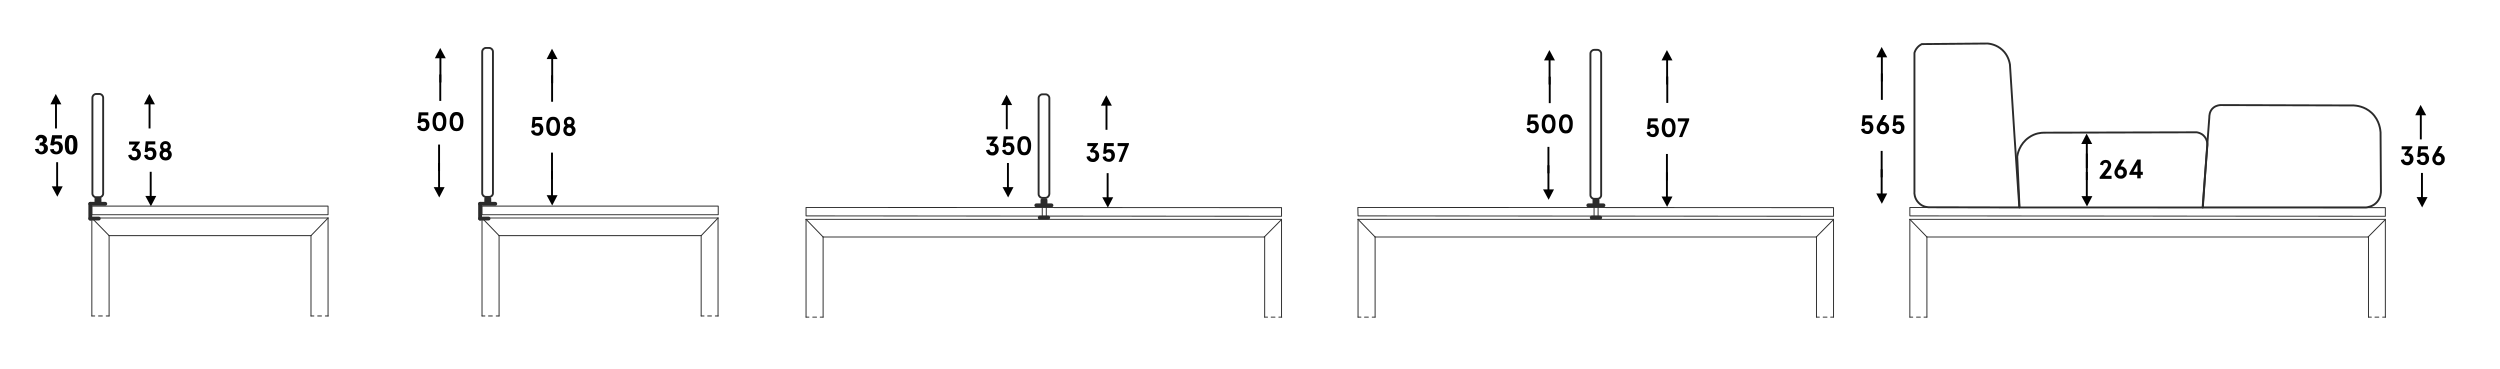 <?xml version="1.0" encoding="utf-8"?>
<!-- Generator: Adobe Illustrator 28.3.0, SVG Export Plug-In . SVG Version: 6.00 Build 0)  -->
<svg version="1.1" id="Warstwa_1" xmlns="http://www.w3.org/2000/svg" xmlns:xlink="http://www.w3.org/1999/xlink" x="0px" y="0px"
	 viewBox="0 0 1303.9 192.7" style="enable-background:new 0 0 1303.9 192.7;" xml:space="preserve">
<path d="M78.7,107.6l2.8-5.4h-2.4c0-4.2,0-8.4,0-12.6c-0.3,0-0.7,0-1,0c0,4.2,0,8.4,0,12.6h-2.3L78.7,107.6z"/>
<path d="M77.9,49l-2.8,5.4l2.4,0c0,4.2,0,8.4,0,12.6c0.3,0,0.7,0,1,0c0-4.2,0-8.4,0-12.6l2.3,0L77.9,49z"/>
<g>
	<path d="M288,107.2l2.8-5.4h-2.4c0-4.2,0-8.4,0-12.6c-0.3,0-0.7,0-1,0c0,4.2,0,8.4,0,12.6h-2.3L288,107.2z"/>
	<rect x="287.4" y="79.6" width="1" height="13.8"/>
</g>
<g>
	<path d="M287.9,25.4l-2.8,5.4h2.4c0,4.2,0,8.4,0,12.6c0.3,0,0.7,0,1,0c0-4.2,0-8.4,0-12.6h2.3L287.9,25.4z"/>
	<rect x="287.5" y="39.2" transform="matrix(-1 -1.224647e-16 1.224647e-16 -1 575.951 92.273)" width="1" height="13.8"/>
</g>
<g>
	<path d="M229.1,103l2.8-5.4h-2.4c0-4.2,0-8.4,0-12.6c-0.3,0-0.7,0-1,0c0,4.2,0,8.4,0,12.6h-2.3L229.1,103z"/>
	<rect x="228.5" y="75.4" width="1" height="13.8"/>
</g>
<g>
	<path d="M229.6,25l-2.8,5.4h2.4c0,4.2,0,8.4,0,12.6c0.3,0,0.7,0,1,0c0-4.2,0-8.4,0-12.6h2.3L229.6,25z"/>
	<rect x="229.2" y="38.8" transform="matrix(-1 -1.224647e-16 1.224647e-16 -1 459.327 91.434)" width="1" height="13.8"/>
</g>
<path style="fill:none;stroke:#2B2B2B;stroke-linecap:round;stroke-linejoin:round;stroke-miterlimit:10;" d="M545.3,103.2h-1.6
	c-1.1,0-2-0.9-2-2v-50c0-1.1,0.9-2,2-2h1.6c1.1,0,2,0.9,2,2v50C547.2,102.3,546.3,103.2,545.3,103.2z"/>
<path style="fill:none;stroke:#2B2B2B;stroke-linecap:round;stroke-linejoin:round;stroke-miterlimit:10;" d="M833.1,103.7h-1.6
	c-1.1,0-2-0.9-2-2V28c0-1.1,0.9-2,2-2h1.6c1.1,0,2,0.9,2,2v73.8C835.1,102.9,834.2,103.7,833.1,103.7z"/>
<path style="fill:none;stroke:#2B2B2B;stroke-linecap:round;stroke-linejoin:round;stroke-miterlimit:10;" d="M255.1,102.7h-1.6
	c-1.1,0-2-0.9-2-2V27c0-1.1,0.9-2,2-2h1.6c1.1,0,2,0.9,2,2v73.8C257.1,101.9,256.2,102.7,255.1,102.7z"/>
<g>
	
		<line style="fill:none;stroke:#2B2B2B;stroke-width:0.5;stroke-linecap:round;stroke-linejoin:round;stroke-miterlimit:10;" x1="420.4" y1="165.4" x2="420.4" y2="114.4"/>
	
		<line style="fill:none;stroke:#2B2B2B;stroke-width:0.5;stroke-linecap:round;stroke-linejoin:round;stroke-miterlimit:10;" x1="668.4" y1="114.4" x2="420.4" y2="114.4"/>
	
		<line style="fill:none;stroke:#2B2B2B;stroke-width:0.5;stroke-linecap:round;stroke-linejoin:round;stroke-miterlimit:10;" x1="668.4" y1="165.4" x2="668.4" y2="114.4"/>
	
		<line style="fill:none;stroke:#2B2B2B;stroke-width:0.5;stroke-linecap:round;stroke-linejoin:round;stroke-miterlimit:10;" x1="659.6" y1="165.4" x2="659.6" y2="123.6"/>
	
		<line style="fill:none;stroke:#2B2B2B;stroke-width:0.5;stroke-linecap:round;stroke-linejoin:round;stroke-miterlimit:10;" x1="429.3" y1="123.6" x2="659.6" y2="123.6"/>
	
		<line style="fill:none;stroke:#2B2B2B;stroke-width:0.5;stroke-linecap:round;stroke-linejoin:round;stroke-miterlimit:10;" x1="429.3" y1="165.4" x2="429.3" y2="123.6"/>
	
		<polygon style="fill:none;stroke:#2B2B2B;stroke-width:0.5;stroke-linecap:round;stroke-linejoin:round;stroke-miterlimit:10;" points="
		420.4,112.6 668.4,112.8 668.4,108.3 420.4,108.2 	"/>
	<g>
		<g>
			
				<line style="fill:none;stroke:#2B2B2B;stroke-width:0.5;stroke-linecap:round;stroke-linejoin:round;" x1="659.6" y1="165.4" x2="661.1" y2="165.4"/>
			
				<line style="fill:none;stroke:#2B2B2B;stroke-width:0.5;stroke-linecap:round;stroke-linejoin:round;stroke-dasharray:1.979,1.979;" x1="663" y1="165.4" x2="666" y2="165.4"/>
			
				<line style="fill:none;stroke:#2B2B2B;stroke-width:0.5;stroke-linecap:round;stroke-linejoin:round;" x1="667" y1="165.4" x2="668.5" y2="165.4"/>
		</g>
	</g>
	<g>
		<g>
			
				<line style="fill:none;stroke:#2B2B2B;stroke-width:0.5;stroke-linecap:round;stroke-linejoin:round;" x1="420.4" y1="165.4" x2="421.9" y2="165.4"/>
			
				<line style="fill:none;stroke:#2B2B2B;stroke-width:0.5;stroke-linecap:round;stroke-linejoin:round;stroke-dasharray:1.979,1.979;" x1="423.9" y1="165.4" x2="426.8" y2="165.4"/>
			
				<line style="fill:none;stroke:#2B2B2B;stroke-width:0.5;stroke-linecap:round;stroke-linejoin:round;" x1="427.8" y1="165.4" x2="429.3" y2="165.4"/>
		</g>
	</g>
	
		<line style="fill:none;stroke:#2B2B2B;stroke-width:0.5;stroke-linecap:round;stroke-linejoin:round;stroke-miterlimit:10;" x1="420.4" y1="114.4" x2="429.3" y2="123.6"/>
	
		<line style="fill:none;stroke:#2B2B2B;stroke-width:0.5;stroke-linecap:round;stroke-linejoin:round;stroke-miterlimit:10;" x1="659.4" y1="123.6" x2="668.4" y2="114.5"/>
	
		<line style="fill:none;stroke:#2B2B2B;stroke-width:0.5;stroke-linecap:round;stroke-linejoin:round;stroke-miterlimit:10;" x1="543.6" y1="108.3" x2="543.6" y2="112.7"/>
	
		<line style="fill:none;stroke:#2B2B2B;stroke-width:0.5;stroke-linecap:round;stroke-linejoin:round;stroke-miterlimit:10;" x1="545.7" y1="108.2" x2="545.7" y2="112.7"/>
</g>
<g>
	
		<line style="fill:none;stroke:#2B2B2B;stroke-width:0.5;stroke-linecap:round;stroke-linejoin:round;stroke-miterlimit:10;" x1="251.4" y1="164.8" x2="251.4" y2="113.7"/>
	
		<line style="fill:none;stroke:#2B2B2B;stroke-width:0.5;stroke-linecap:round;stroke-linejoin:round;stroke-miterlimit:10;" x1="374.5" y1="113.7" x2="251.4" y2="113.7"/>
	
		<line style="fill:none;stroke:#2B2B2B;stroke-width:0.5;stroke-linecap:round;stroke-linejoin:round;stroke-miterlimit:10;" x1="374.5" y1="164.8" x2="374.5" y2="113.7"/>
	
		<line style="fill:none;stroke:#2B2B2B;stroke-width:0.5;stroke-linecap:round;stroke-linejoin:round;stroke-miterlimit:10;" x1="365.7" y1="164.8" x2="365.7" y2="122.9"/>
	
		<line style="fill:none;stroke:#2B2B2B;stroke-width:0.5;stroke-linecap:round;stroke-linejoin:round;stroke-miterlimit:10;" x1="260.3" y1="122.9" x2="365.7" y2="122.9"/>
	
		<line style="fill:none;stroke:#2B2B2B;stroke-width:0.5;stroke-linecap:round;stroke-linejoin:round;stroke-miterlimit:10;" x1="260.3" y1="164.8" x2="260.3" y2="122.9"/>
	
		<rect x="251.4" y="107.5" style="fill:none;stroke:#2B2B2B;stroke-width:0.5;stroke-linecap:round;stroke-linejoin:round;stroke-miterlimit:10;" width="123.2" height="4.5"/>
	<g>
		<g>
			
				<line style="fill:none;stroke:#2B2B2B;stroke-width:0.5;stroke-linecap:round;stroke-linejoin:round;" x1="365.7" y1="164.8" x2="367.2" y2="164.8"/>
			
				<line style="fill:none;stroke:#2B2B2B;stroke-width:0.5;stroke-linecap:round;stroke-linejoin:round;stroke-dasharray:1.979,1.979;" x1="369.1" y1="164.8" x2="372.1" y2="164.8"/>
			
				<line style="fill:none;stroke:#2B2B2B;stroke-width:0.5;stroke-linecap:round;stroke-linejoin:round;" x1="373.1" y1="164.8" x2="374.6" y2="164.8"/>
		</g>
	</g>
	<g>
		<g>
			
				<line style="fill:none;stroke:#2B2B2B;stroke-width:0.5;stroke-linecap:round;stroke-linejoin:round;" x1="251.4" y1="164.8" x2="252.9" y2="164.8"/>
			
				<line style="fill:none;stroke:#2B2B2B;stroke-width:0.5;stroke-linecap:round;stroke-linejoin:round;stroke-dasharray:1.979,1.979;" x1="254.8" y1="164.8" x2="257.8" y2="164.8"/>
			
				<line style="fill:none;stroke:#2B2B2B;stroke-width:0.5;stroke-linecap:round;stroke-linejoin:round;" x1="258.8" y1="164.8" x2="260.3" y2="164.8"/>
		</g>
	</g>
	
		<line style="fill:none;stroke:#2B2B2B;stroke-width:0.5;stroke-linecap:round;stroke-linejoin:round;stroke-miterlimit:10;" x1="251.4" y1="113.7" x2="260.3" y2="122.9"/>
	
		<line style="fill:none;stroke:#2B2B2B;stroke-width:0.5;stroke-linecap:round;stroke-linejoin:round;stroke-miterlimit:10;" x1="365.7" y1="122.9" x2="374.5" y2="113.7"/>
</g>
<g>
	
		<line style="fill:none;stroke:#2B2B2B;stroke-width:0.5;stroke-linecap:round;stroke-linejoin:round;stroke-miterlimit:10;" x1="47.9" y1="164.8" x2="47.9" y2="113.7"/>
	
		<line style="fill:none;stroke:#2B2B2B;stroke-width:0.5;stroke-linecap:round;stroke-linejoin:round;stroke-miterlimit:10;" x1="171.1" y1="113.7" x2="47.9" y2="113.7"/>
	
		<line style="fill:none;stroke:#2B2B2B;stroke-width:0.5;stroke-linecap:round;stroke-linejoin:round;stroke-miterlimit:10;" x1="171.1" y1="164.8" x2="171.1" y2="113.7"/>
	
		<line style="fill:none;stroke:#2B2B2B;stroke-width:0.5;stroke-linecap:round;stroke-linejoin:round;stroke-miterlimit:10;" x1="162.2" y1="164.8" x2="162.2" y2="122.9"/>
	
		<line style="fill:none;stroke:#2B2B2B;stroke-width:0.5;stroke-linecap:round;stroke-linejoin:round;stroke-miterlimit:10;" x1="56.9" y1="122.9" x2="162.2" y2="122.9"/>
	
		<line style="fill:none;stroke:#2B2B2B;stroke-width:0.5;stroke-linecap:round;stroke-linejoin:round;stroke-miterlimit:10;" x1="56.9" y1="164.8" x2="56.9" y2="122.9"/>
	
		<rect x="47.9" y="107.5" style="fill:none;stroke:#2B2B2B;stroke-width:0.5;stroke-linecap:round;stroke-linejoin:round;stroke-miterlimit:10;" width="123.2" height="4.5"/>
	<g>
		<g>
			
				<line style="fill:none;stroke:#2B2B2B;stroke-width:0.5;stroke-linecap:round;stroke-linejoin:round;" x1="162.2" y1="164.8" x2="163.7" y2="164.8"/>
			
				<line style="fill:none;stroke:#2B2B2B;stroke-width:0.5;stroke-linecap:round;stroke-linejoin:round;stroke-dasharray:1.979,1.979;" x1="165.7" y1="164.8" x2="168.7" y2="164.8"/>
			
				<line style="fill:none;stroke:#2B2B2B;stroke-width:0.5;stroke-linecap:round;stroke-linejoin:round;" x1="169.7" y1="164.8" x2="171.2" y2="164.8"/>
		</g>
	</g>
	<g>
		<g>
			
				<line style="fill:none;stroke:#2B2B2B;stroke-width:0.5;stroke-linecap:round;stroke-linejoin:round;" x1="47.9" y1="164.8" x2="49.4" y2="164.8"/>
			
				<line style="fill:none;stroke:#2B2B2B;stroke-width:0.5;stroke-linecap:round;stroke-linejoin:round;stroke-dasharray:1.979,1.979;" x1="51.4" y1="164.8" x2="54.4" y2="164.8"/>
			
				<line style="fill:none;stroke:#2B2B2B;stroke-width:0.5;stroke-linecap:round;stroke-linejoin:round;" x1="55.4" y1="164.8" x2="56.9" y2="164.8"/>
		</g>
	</g>
	
		<line style="fill:none;stroke:#2B2B2B;stroke-width:0.5;stroke-linecap:round;stroke-linejoin:round;stroke-miterlimit:10;" x1="47.9" y1="113.7" x2="56.9" y2="122.9"/>
	
		<line style="fill:none;stroke:#2B2B2B;stroke-width:0.5;stroke-linecap:round;stroke-linejoin:round;stroke-miterlimit:10;" x1="162.2" y1="122.9" x2="171.1" y2="113.7"/>
</g>
<path style="fill:none;stroke:#2B2B2B;stroke-linecap:round;stroke-linejoin:round;stroke-miterlimit:10;" d="M51.8,102.9h-1.6
	c-1.1,0-2-0.9-2-2V51c0-1.1,0.9-2,2-2h1.6c1.1,0,2,0.9,2,2v50C53.8,102,52.9,102.9,51.8,102.9z"/>
<g>
	
		<line style="fill:none;stroke:#2B2B2B;stroke-width:2;stroke-linecap:round;stroke-linejoin:round;stroke-miterlimit:10;" x1="548.4" y1="107.1" x2="540.5" y2="107.1"/>
	
		<line style="fill:none;stroke:#2B2B2B;stroke-width:2;stroke-linecap:round;stroke-linejoin:round;stroke-miterlimit:10;" x1="546.7" y1="113.5" x2="542.3" y2="113.5"/>
	
		<rect x="543.7" y="104.4" style="fill:none;stroke:#2B2B2B;stroke-width:2;stroke-linecap:round;stroke-linejoin:round;stroke-miterlimit:10;" width="1.6" height="1.9"/>
</g>
<g>
	
		<line style="fill:none;stroke:#2B2B2B;stroke-width:0.5;stroke-linecap:round;stroke-linejoin:round;stroke-miterlimit:10;" x1="708.3" y1="165.4" x2="708.3" y2="114.4"/>
	
		<line style="fill:none;stroke:#2B2B2B;stroke-width:0.5;stroke-linecap:round;stroke-linejoin:round;stroke-miterlimit:10;" x1="956.3" y1="114.4" x2="708.3" y2="114.4"/>
	
		<line style="fill:none;stroke:#2B2B2B;stroke-width:0.5;stroke-linecap:round;stroke-linejoin:round;stroke-miterlimit:10;" x1="956.3" y1="165.4" x2="956.3" y2="114.4"/>
	
		<line style="fill:none;stroke:#2B2B2B;stroke-width:0.5;stroke-linecap:round;stroke-linejoin:round;stroke-miterlimit:10;" x1="947.4" y1="165.4" x2="947.4" y2="123.6"/>
	
		<line style="fill:none;stroke:#2B2B2B;stroke-width:0.5;stroke-linecap:round;stroke-linejoin:round;stroke-miterlimit:10;" x1="717.2" y1="123.6" x2="947.4" y2="123.6"/>
	
		<line style="fill:none;stroke:#2B2B2B;stroke-width:0.5;stroke-linecap:round;stroke-linejoin:round;stroke-miterlimit:10;" x1="717.2" y1="165.4" x2="717.2" y2="123.6"/>
	
		<polygon style="fill:none;stroke:#2B2B2B;stroke-width:0.5;stroke-linecap:round;stroke-linejoin:round;stroke-miterlimit:10;" points="
		708.3,112.6 956.3,112.8 956.3,108.3 708.2,108.2 	"/>
	<g>
		<g>
			
				<line style="fill:none;stroke:#2B2B2B;stroke-width:0.5;stroke-linecap:round;stroke-linejoin:round;" x1="947.4" y1="165.4" x2="948.9" y2="165.4"/>
			
				<line style="fill:none;stroke:#2B2B2B;stroke-width:0.5;stroke-linecap:round;stroke-linejoin:round;stroke-dasharray:1.979,1.979;" x1="950.9" y1="165.4" x2="953.9" y2="165.4"/>
			
				<line style="fill:none;stroke:#2B2B2B;stroke-width:0.5;stroke-linecap:round;stroke-linejoin:round;" x1="954.8" y1="165.4" x2="956.3" y2="165.4"/>
		</g>
	</g>
	<g>
		<g>
			
				<line style="fill:none;stroke:#2B2B2B;stroke-width:0.5;stroke-linecap:round;stroke-linejoin:round;" x1="708.3" y1="165.4" x2="709.8" y2="165.4"/>
			
				<line style="fill:none;stroke:#2B2B2B;stroke-width:0.5;stroke-linecap:round;stroke-linejoin:round;stroke-dasharray:1.979,1.979;" x1="711.7" y1="165.4" x2="714.7" y2="165.4"/>
			
				<line style="fill:none;stroke:#2B2B2B;stroke-width:0.5;stroke-linecap:round;stroke-linejoin:round;" x1="715.7" y1="165.4" x2="717.2" y2="165.4"/>
		</g>
	</g>
	
		<line style="fill:none;stroke:#2B2B2B;stroke-width:0.5;stroke-linecap:round;stroke-linejoin:round;stroke-miterlimit:10;" x1="708.3" y1="114.4" x2="717.2" y2="123.6"/>
	
		<line style="fill:none;stroke:#2B2B2B;stroke-width:0.5;stroke-linecap:round;stroke-linejoin:round;stroke-miterlimit:10;" x1="947.3" y1="123.6" x2="956.3" y2="114.5"/>
	
		<line style="fill:none;stroke:#2B2B2B;stroke-width:0.5;stroke-linecap:round;stroke-linejoin:round;stroke-miterlimit:10;" x1="831.4" y1="108.3" x2="831.4" y2="112.7"/>
	
		<line style="fill:none;stroke:#2B2B2B;stroke-width:0.5;stroke-linecap:round;stroke-linejoin:round;stroke-miterlimit:10;" x1="833.5" y1="108.2" x2="833.5" y2="112.7"/>
</g>
<g>
	
		<line style="fill:none;stroke:#2B2B2B;stroke-width:0.5;stroke-linecap:round;stroke-linejoin:round;stroke-miterlimit:10;" x1="996.1" y1="165.4" x2="996.1" y2="114.4"/>
	
		<line style="fill:none;stroke:#2B2B2B;stroke-width:0.5;stroke-linecap:round;stroke-linejoin:round;stroke-miterlimit:10;" x1="1244.1" y1="114.4" x2="996.1" y2="114.4"/>
	
		<line style="fill:none;stroke:#2B2B2B;stroke-width:0.5;stroke-linecap:round;stroke-linejoin:round;stroke-miterlimit:10;" x1="1244.1" y1="165.4" x2="1244.1" y2="114.4"/>
	
		<line style="fill:none;stroke:#2B2B2B;stroke-width:0.5;stroke-linecap:round;stroke-linejoin:round;stroke-miterlimit:10;" x1="1235.3" y1="165.4" x2="1235.3" y2="123.6"/>
	
		<line style="fill:none;stroke:#2B2B2B;stroke-width:0.5;stroke-linecap:round;stroke-linejoin:round;stroke-miterlimit:10;" x1="1005" y1="123.6" x2="1235.3" y2="123.6"/>
	
		<line style="fill:none;stroke:#2B2B2B;stroke-width:0.5;stroke-linecap:round;stroke-linejoin:round;stroke-miterlimit:10;" x1="1005" y1="165.4" x2="1005" y2="123.6"/>
	
		<polygon style="fill:none;stroke:#2B2B2B;stroke-width:0.5;stroke-linecap:round;stroke-linejoin:round;stroke-miterlimit:10;" points="
		996.1,112.6 1244.1,112.8 1244.1,108.3 996.1,108.2 	"/>
	<g>
		<g>
			
				<line style="fill:none;stroke:#2B2B2B;stroke-width:0.5;stroke-linecap:round;stroke-linejoin:round;" x1="1235.3" y1="165.4" x2="1236.8" y2="165.4"/>
			
				<line style="fill:none;stroke:#2B2B2B;stroke-width:0.5;stroke-linecap:round;stroke-linejoin:round;stroke-dasharray:1.979,1.979;" x1="1238.7" y1="165.4" x2="1241.7" y2="165.4"/>
			
				<line style="fill:none;stroke:#2B2B2B;stroke-width:0.5;stroke-linecap:round;stroke-linejoin:round;" x1="1242.7" y1="165.4" x2="1244.2" y2="165.4"/>
		</g>
	</g>
	<g>
		<g>
			
				<line style="fill:none;stroke:#2B2B2B;stroke-width:0.5;stroke-linecap:round;stroke-linejoin:round;" x1="996.1" y1="165.4" x2="997.6" y2="165.4"/>
			
				<line style="fill:none;stroke:#2B2B2B;stroke-width:0.5;stroke-linecap:round;stroke-linejoin:round;stroke-dasharray:1.979,1.979;" x1="999.6" y1="165.4" x2="1002.5" y2="165.4"/>
			
				<line style="fill:none;stroke:#2B2B2B;stroke-width:0.5;stroke-linecap:round;stroke-linejoin:round;" x1="1003.5" y1="165.4" x2="1005" y2="165.4"/>
		</g>
	</g>
	
		<line style="fill:none;stroke:#2B2B2B;stroke-width:0.5;stroke-linecap:round;stroke-linejoin:round;stroke-miterlimit:10;" x1="996.1" y1="114.4" x2="1005" y2="123.6"/>
	
		<line style="fill:none;stroke:#2B2B2B;stroke-width:0.5;stroke-linecap:round;stroke-linejoin:round;stroke-miterlimit:10;" x1="1235.1" y1="123.6" x2="1244.1" y2="114.5"/>
</g>
<g>
	
		<line style="fill:none;stroke:#2B2B2B;stroke-width:2;stroke-linecap:round;stroke-linejoin:round;stroke-miterlimit:10;" x1="836.3" y1="107.1" x2="828.4" y2="107.1"/>
	
		<line style="fill:none;stroke:#2B2B2B;stroke-width:2;stroke-linecap:round;stroke-linejoin:round;stroke-miterlimit:10;" x1="834.6" y1="113.5" x2="830.2" y2="113.5"/>
	
		<rect x="831.6" y="104.4" style="fill:none;stroke:#2B2B2B;stroke-width:2;stroke-linecap:round;stroke-linejoin:round;stroke-miterlimit:10;" width="1.6" height="1.9"/>
</g>
<g>
	
		<line style="fill:none;stroke:#2B2B2B;stroke-width:2;stroke-linecap:round;stroke-linejoin:round;stroke-miterlimit:10;" x1="54.9" y1="106.3" x2="47.1" y2="106.3"/>
	
		<line style="fill:none;stroke:#2B2B2B;stroke-width:2;stroke-linecap:round;stroke-linejoin:round;stroke-miterlimit:10;" x1="47.1" y1="114" x2="47.1" y2="106.3"/>
	
		<line style="fill:none;stroke:#2B2B2B;stroke-width:2;stroke-linecap:round;stroke-linejoin:round;stroke-miterlimit:10;" x1="51.5" y1="114" x2="47.1" y2="114"/>
	
		<rect x="50.3" y="103.6" style="fill:none;stroke:#2B2B2B;stroke-width:2;stroke-linecap:round;stroke-linejoin:round;stroke-miterlimit:10;" width="1.6" height="1.9"/>
</g>
<g>
	
		<line style="fill:none;stroke:#2B2B2B;stroke-width:2;stroke-linecap:round;stroke-linejoin:round;stroke-miterlimit:10;" x1="258.3" y1="106.3" x2="250.4" y2="106.3"/>
	
		<line style="fill:none;stroke:#2B2B2B;stroke-width:2;stroke-linecap:round;stroke-linejoin:round;stroke-miterlimit:10;" x1="250.4" y1="114" x2="250.4" y2="106.3"/>
	
		<line style="fill:none;stroke:#2B2B2B;stroke-width:2;stroke-linecap:round;stroke-linejoin:round;stroke-miterlimit:10;" x1="254.8" y1="114" x2="250.4" y2="114"/>
	
		<rect x="253.6" y="103.6" style="fill:none;stroke:#2B2B2B;stroke-width:2;stroke-linecap:round;stroke-linejoin:round;stroke-miterlimit:10;" width="1.6" height="1.9"/>
</g>
<g>
	<path d="M68.5,80.6c0.1,0.4,0.3,0.8,0.5,1c0.3,0.3,0.6,0.4,1.1,0.4c0.5,0,0.8-0.1,1.1-0.4c0.3-0.3,0.4-0.7,0.4-1.2
		c0-0.6-0.1-1-0.4-1.3c-0.3-0.3-0.7-0.4-1.1-0.4c-0.2,0-0.3,0-0.4,0c-0.1,0-0.3,0.1-0.4,0.2l-0.7-1l1.8-2.5h-3.1v-1.6h5.6v0.6
		l-2.3,3.1c0.1,0,0.1,0,0.2,0c0.1,0,0.1,0,0.2,0c0.4,0,0.7,0.1,1,0.2c0.3,0.1,0.6,0.3,0.8,0.6c0.2,0.3,0.4,0.6,0.5,0.9
		s0.2,0.8,0.2,1.2c0,0.5-0.1,1-0.3,1.4c-0.2,0.4-0.4,0.8-0.7,1s-0.6,0.5-1,0.7c-0.4,0.2-0.8,0.2-1.3,0.2c-0.5,0-0.9-0.1-1.3-0.2
		c-0.4-0.1-0.7-0.3-1-0.6s-0.5-0.6-0.7-0.9s-0.3-0.7-0.3-1.1L68.5,80.6z"/>
	<path d="M76.9,80.6c0.1,0.3,0.1,0.5,0.2,0.7c0.1,0.2,0.2,0.3,0.3,0.4c0.1,0.1,0.3,0.2,0.4,0.2c0.2,0,0.3,0.1,0.5,0.1
		c0.5,0,0.8-0.1,1.1-0.4c0.2-0.3,0.4-0.7,0.4-1.3c0-0.6-0.1-1-0.4-1.3c-0.3-0.3-0.6-0.4-1.1-0.4c-0.3,0-0.6,0.1-0.9,0.2
		c-0.3,0.2-0.6,0.4-0.8,0.6l-1.1-0.2l0.5-5.5h5v1.6h-3.6l-0.2,2c0.2-0.1,0.4-0.2,0.6-0.3s0.5-0.1,0.8-0.1c0.5,0,1,0.1,1.3,0.2
		c0.4,0.2,0.7,0.4,0.9,0.7s0.4,0.6,0.6,1c0.1,0.4,0.2,0.8,0.2,1.3c0,0.5-0.1,0.9-0.2,1.4c-0.2,0.4-0.4,0.8-0.7,1.1
		c-0.3,0.3-0.6,0.5-1,0.7c-0.4,0.2-0.8,0.2-1.3,0.2c-0.4,0-0.8-0.1-1.2-0.2c-0.4-0.1-0.7-0.3-1-0.5c-0.3-0.2-0.5-0.5-0.7-0.8
		s-0.3-0.7-0.3-1.1L76.9,80.6z"/>
	<path d="M86.3,73.6c0.4,0,0.8,0.1,1.1,0.2c0.3,0.1,0.6,0.3,0.9,0.6c0.2,0.2,0.4,0.5,0.6,0.9c0.1,0.3,0.2,0.7,0.2,1
		c0,0.4-0.1,0.8-0.2,1.1s-0.4,0.6-0.7,0.9c0.4,0.2,0.7,0.5,1,0.9s0.4,0.9,0.4,1.4c0,0.5-0.1,0.9-0.3,1.3s-0.4,0.7-0.7,1
		s-0.6,0.5-1,0.6c-0.4,0.1-0.8,0.2-1.2,0.2c-0.4,0-0.8-0.1-1.2-0.2c-0.4-0.1-0.7-0.3-1-0.6c-0.3-0.3-0.5-0.6-0.7-1
		c-0.2-0.4-0.3-0.8-0.3-1.3c0-0.6,0.1-1,0.3-1.4c0.2-0.4,0.5-0.7,0.9-0.9c-0.3-0.2-0.5-0.5-0.7-0.9c-0.2-0.3-0.2-0.7-0.2-1.1
		c0-0.4,0.1-0.7,0.2-1c0.1-0.3,0.3-0.6,0.6-0.9c0.2-0.2,0.5-0.4,0.9-0.6C85.5,73.7,85.9,73.6,86.3,73.6z M86.3,79.2
		c-0.4,0-0.7,0.1-1,0.4c-0.3,0.2-0.4,0.6-0.4,1.1c0,0.5,0.1,0.8,0.4,1c0.3,0.2,0.6,0.4,1,0.4c0.4,0,0.7-0.1,1-0.4s0.4-0.6,0.4-1
		c0-0.5-0.1-0.8-0.4-1.1S86.7,79.2,86.3,79.2z M86.3,75.1c-0.4,0-0.6,0.1-0.9,0.3c-0.2,0.2-0.3,0.5-0.3,0.9c0,0.4,0.1,0.7,0.3,0.9
		c0.2,0.2,0.5,0.3,0.9,0.3c0.4,0,0.6-0.1,0.9-0.3c0.2-0.2,0.3-0.5,0.3-0.9c0-0.4-0.1-0.7-0.3-0.9C87,75.2,86.7,75.1,86.3,75.1z"/>
</g>
<path d="M577.8,108.3l2.8-5.4h-2.4c0-4.2,0-8.4,0-12.6c-0.3,0-0.7,0-1,0c0,4.2,0,8.4,0,12.6h-2.3L577.8,108.3z"/>
<path d="M577,49.7l-2.8,5.4l2.4,0c0,4.2,0,8.4,0,12.6c0.3,0,0.7,0,1,0c0-4.2,0-8.4,0-12.6l2.3,0L577,49.7z"/>
<g>
	<path d="M568.4,81.4c0.1,0.4,0.3,0.8,0.5,1s0.6,0.4,1,0.4c0.5,0,0.8-0.1,1.1-0.4s0.4-0.7,0.4-1.2c0-0.6-0.1-1-0.4-1.3
		c-0.3-0.3-0.7-0.4-1.1-0.4c-0.2,0-0.3,0-0.4,0c-0.1,0-0.3,0.1-0.4,0.2l-0.7-1l1.8-2.5h-3.1v-1.6h5.6v0.6l-2.3,3.1
		c0.1,0,0.1,0,0.2,0c0.1,0,0.1,0,0.2,0c0.4,0,0.7,0.1,1,0.2c0.3,0.1,0.6,0.3,0.8,0.6c0.2,0.3,0.4,0.6,0.5,0.9
		c0.1,0.4,0.2,0.8,0.2,1.2c0,0.5-0.1,1-0.3,1.4c-0.2,0.4-0.4,0.8-0.7,1s-0.6,0.5-1,0.7c-0.4,0.2-0.8,0.2-1.3,0.2
		c-0.5,0-0.9-0.1-1.3-0.2c-0.4-0.1-0.7-0.3-1-0.6c-0.3-0.3-0.5-0.6-0.7-0.9c-0.2-0.3-0.3-0.7-0.3-1.1L568.4,81.4z"/>
	<path d="M576.8,81.5c0.1,0.3,0.1,0.5,0.2,0.7c0.1,0.2,0.2,0.3,0.3,0.4c0.1,0.1,0.3,0.2,0.4,0.2c0.2,0,0.3,0.1,0.5,0.1
		c0.5,0,0.8-0.1,1.1-0.4c0.2-0.3,0.4-0.7,0.4-1.3c0-0.6-0.1-1-0.4-1.3c-0.3-0.3-0.6-0.4-1.1-0.4c-0.3,0-0.6,0.1-0.9,0.2
		c-0.3,0.2-0.6,0.4-0.8,0.6l-1.1-0.2l0.5-5.5h5v1.6h-3.6l-0.2,2c0.2-0.1,0.4-0.2,0.6-0.3s0.5-0.1,0.8-0.1c0.5,0,1,0.1,1.3,0.2
		s0.7,0.4,0.9,0.7s0.4,0.6,0.6,1c0.1,0.4,0.2,0.8,0.2,1.3c0,0.5-0.1,0.9-0.2,1.4c-0.2,0.4-0.4,0.8-0.7,1.1c-0.3,0.3-0.6,0.5-1,0.7
		c-0.4,0.2-0.8,0.2-1.3,0.2c-0.4,0-0.8-0.1-1.2-0.2c-0.4-0.1-0.7-0.3-1-0.5c-0.3-0.2-0.5-0.5-0.7-0.8c-0.2-0.3-0.3-0.7-0.3-1.1
		L576.8,81.5z"/>
	<path d="M588.8,75.3l-3.7,9.1h-1.7l3.3-8.2h-3.8v-1.6h5.9V75.3z"/>
</g>
<path d="M1263.3,108.2l2.8-5.4h-2.4c0-4.2,0-8.4,0-12.6c-0.3,0-0.7,0-1,0c0,4.2,0,8.4,0,12.6h-2.3L1263.3,108.2z"/>
<path d="M1262.5,54.7l-2.8,5.4l2.4,0c0,4.2,0,8.4,0,12.6c0.3,0,0.7,0,1,0c0-4.2,0-8.4,0-12.6l2.3,0L1262.5,54.7z"/>
<g>
	<path d="M1253.8,83.1c0.1,0.4,0.3,0.8,0.5,1c0.3,0.3,0.6,0.4,1.1,0.4c0.5,0,0.8-0.1,1.1-0.4c0.3-0.3,0.4-0.7,0.4-1.2
		c0-0.6-0.1-1-0.4-1.3c-0.3-0.3-0.7-0.4-1.1-0.4c-0.2,0-0.3,0-0.4,0c-0.1,0-0.3,0.1-0.4,0.2l-0.7-1l1.8-2.5h-3.1v-1.6h5.6v0.6
		l-2.3,3.1c0.1,0,0.1,0,0.2,0c0.1,0,0.1,0,0.2,0c0.4,0,0.7,0.1,1,0.2c0.3,0.1,0.6,0.3,0.8,0.6c0.2,0.3,0.4,0.6,0.5,0.9
		c0.1,0.4,0.2,0.8,0.2,1.2c0,0.5-0.1,1-0.3,1.4c-0.2,0.4-0.4,0.8-0.7,1s-0.6,0.5-1,0.7c-0.4,0.2-0.8,0.2-1.3,0.2
		c-0.5,0-0.9-0.1-1.3-0.2c-0.4-0.1-0.7-0.3-1-0.6c-0.3-0.3-0.5-0.6-0.7-0.9c-0.2-0.3-0.3-0.7-0.3-1.1L1253.8,83.1z"/>
	<path d="M1262.2,83.2c0.1,0.3,0.1,0.5,0.2,0.7c0.1,0.2,0.2,0.3,0.3,0.4c0.1,0.1,0.3,0.2,0.4,0.2s0.3,0.1,0.5,0.1
		c0.5,0,0.8-0.1,1.1-0.4s0.4-0.7,0.4-1.3c0-0.6-0.1-1-0.4-1.3c-0.3-0.3-0.6-0.4-1.1-0.4c-0.3,0-0.6,0.1-0.9,0.2
		c-0.3,0.2-0.6,0.4-0.8,0.6l-1.1-0.2l0.5-5.5h5v1.6h-3.6l-0.2,2c0.2-0.1,0.4-0.2,0.6-0.3s0.5-0.1,0.8-0.1c0.5,0,1,0.1,1.3,0.2
		c0.4,0.2,0.7,0.4,0.9,0.7s0.4,0.6,0.6,1s0.2,0.8,0.2,1.3c0,0.5-0.1,0.9-0.2,1.4c-0.2,0.4-0.4,0.8-0.7,1.1c-0.3,0.3-0.6,0.5-1,0.7
		c-0.4,0.2-0.8,0.2-1.3,0.2c-0.4,0-0.8-0.1-1.2-0.2s-0.7-0.3-1-0.5c-0.3-0.2-0.5-0.5-0.7-0.8c-0.2-0.3-0.3-0.7-0.3-1.1L1262.2,83.2z
		"/>
	<path d="M1271.9,79.8c0.4,0,0.9,0.1,1.3,0.2s0.7,0.4,1,0.7c0.3,0.3,0.5,0.6,0.7,1c0.2,0.4,0.2,0.8,0.2,1.3c0,0.5-0.1,0.9-0.2,1.3
		s-0.4,0.7-0.7,1c-0.3,0.3-0.6,0.5-1,0.7c-0.4,0.2-0.8,0.2-1.3,0.2s-0.9-0.1-1.3-0.2s-0.7-0.4-1-0.7c-0.3-0.3-0.5-0.6-0.7-1
		s-0.3-0.8-0.3-1.3c0-0.3,0-0.6,0.1-0.9s0.2-0.6,0.3-0.8l2.9-5.1h2l-2.1,3.6H1271.9z M1271.8,81.4c-0.4,0-0.8,0.1-1.1,0.4
		c-0.3,0.3-0.4,0.7-0.4,1.2c0,0.2,0,0.5,0.1,0.7c0.1,0.2,0.2,0.4,0.3,0.5c0.1,0.1,0.3,0.2,0.5,0.3c0.2,0.1,0.4,0.1,0.6,0.1
		c0.4,0,0.8-0.1,1.1-0.4s0.4-0.7,0.4-1.1c0-0.5-0.1-0.9-0.4-1.2C1272.5,81.5,1272.2,81.4,1271.8,81.4z"/>
</g>
<path d="M1088.3,69.7l-2.8,5.4l2.4,0c0,4.2,0,8.4,0,12.6c0.3,0,0.7,0,1,0c0-4.2,0-8.4,0-12.6l2.3,0L1088.3,69.7z"/>
<g>
	<path d="M1095.1,92.4l3.5-4.5c0.3-0.4,0.5-0.7,0.6-1c0.1-0.3,0.2-0.5,0.2-0.8c0-0.4-0.1-0.7-0.3-0.9c-0.2-0.2-0.5-0.3-0.9-0.3
		c-0.4,0-0.6,0.1-0.9,0.3c-0.2,0.2-0.4,0.5-0.4,1l-1.6-0.3c0-0.4,0.1-0.7,0.3-1c0.2-0.3,0.4-0.6,0.6-0.8s0.6-0.4,0.9-0.5
		c0.4-0.1,0.7-0.2,1.1-0.2c0.5,0,0.9,0.1,1.2,0.2c0.4,0.1,0.7,0.3,0.9,0.6c0.2,0.3,0.4,0.6,0.6,0.9s0.2,0.7,0.2,1.1
		c0,0.4-0.1,0.8-0.2,1.2c-0.1,0.4-0.3,0.8-0.6,1.2l-2.4,3.1h3.4v1.6h-6.2V92.4z"/>
	<path d="M1106.1,86.8c0.4,0,0.9,0.1,1.3,0.2c0.4,0.2,0.7,0.4,1,0.7c0.3,0.3,0.5,0.6,0.7,1c0.2,0.4,0.2,0.8,0.2,1.3
		c0,0.5-0.1,0.9-0.2,1.3c-0.2,0.4-0.4,0.7-0.7,1c-0.3,0.3-0.6,0.5-1,0.7c-0.4,0.2-0.8,0.2-1.3,0.2s-0.9-0.1-1.3-0.2
		c-0.4-0.2-0.7-0.4-1-0.7s-0.5-0.6-0.7-1s-0.3-0.8-0.3-1.3c0-0.3,0-0.6,0.1-0.9c0.1-0.3,0.2-0.6,0.3-0.8l2.9-5.1h2l-2.1,3.6H1106.1z
		 M1106,88.4c-0.4,0-0.8,0.1-1.1,0.4c-0.3,0.3-0.4,0.7-0.4,1.2c0,0.2,0,0.5,0.1,0.7c0.1,0.2,0.2,0.4,0.3,0.5
		c0.1,0.1,0.3,0.2,0.5,0.3s0.4,0.1,0.6,0.1c0.4,0,0.8-0.1,1.1-0.4s0.4-0.7,0.4-1.1c0-0.5-0.1-0.9-0.4-1.2
		C1106.8,88.5,1106.4,88.4,1106,88.4z"/>
	<path d="M1114.8,91.2h-4.2v-0.9l4.1-7.1h1.8v6.4h1.1v1.6h-1.1v1.8h-1.8V91.2z M1114.8,89.6v-3.7l-2.1,3.7H1114.8z"/>
</g>
<path d="M29.9,102.6l2.8-5.4h-2.4c0-4.2,0-8.4,0-12.6c-0.3,0-0.7,0-1,0c0,4.2,0,8.4,0,12.6H27L29.9,102.6z"/>
<path d="M29.1,49l-2.8,5.4l2.4,0c0,4.2,0,8.4,0,12.6c0.3,0,0.7,0,1,0c0-4.2,0-8.4,0-12.6l2.3,0L29.1,49z"/>
<g>
	<path d="M18.2,77.8l1.9-0.2c0.1,0.5,0.2,0.8,0.5,1.1s0.6,0.4,0.9,0.4c0.4,0,0.7-0.2,1-0.5s0.4-0.7,0.4-1.2c0-0.5-0.1-0.9-0.4-1.1
		s-0.6-0.4-1-0.4c-0.2,0-0.5,0-0.9,0.1l0.2-1.6c0.5,0,0.9-0.1,1.2-0.3s0.4-0.6,0.4-1c0-0.3-0.1-0.6-0.3-0.8S21.7,72,21.4,72
		c-0.3,0-0.6,0.1-0.8,0.3s-0.4,0.6-0.4,1L18.4,73c0.1-0.6,0.3-1.1,0.6-1.5s0.6-0.6,1-0.9s0.9-0.3,1.5-0.3c0.9,0,1.7,0.3,2.3,0.9
		c0.5,0.5,0.7,1,0.7,1.7c0,0.9-0.5,1.6-1.4,2.1c0.6,0.1,1,0.4,1.4,0.8s0.5,0.9,0.5,1.6c0,0.9-0.3,1.6-1,2.2s-1.4,0.9-2.4,0.9
		c-0.9,0-1.7-0.3-2.3-0.8S18.3,78.6,18.2,77.8z"/>
	<path d="M26.1,77.9l1.9-0.2c0.1,0.4,0.2,0.8,0.5,1s0.6,0.4,0.9,0.4c0.4,0,0.7-0.2,1-0.5s0.4-0.8,0.4-1.5c0-0.6-0.1-1.1-0.4-1.4
		s-0.6-0.5-1.1-0.5c-0.6,0-1,0.2-1.5,0.7l-1.6-0.2l1-5.2h5.1v1.8h-3.6l-0.3,1.7c0.4-0.2,0.9-0.3,1.3-0.3c0.9,0,1.6,0.3,2.2,0.9
		s0.9,1.4,0.9,2.4c0,0.8-0.2,1.6-0.7,2.2c-0.7,0.9-1.6,1.3-2.7,1.3c-0.9,0-1.7-0.2-2.3-0.7S26.2,78.7,26.1,77.9z"/>
	<path d="M37.1,70.4c1,0,1.7,0.3,2.3,1c0.7,0.8,1,2.2,1,4.1c0,1.9-0.3,3.3-1,4.1c-0.5,0.7-1.3,1-2.3,1c-1,0-1.8-0.4-2.4-1.1
		s-0.9-2.1-0.9-4c0-1.9,0.3-3.2,1-4.1C35.4,70.7,36.1,70.4,37.1,70.4z M37.1,72c-0.2,0-0.4,0.1-0.6,0.2s-0.3,0.4-0.4,0.8
		c-0.1,0.5-0.2,1.3-0.2,2.5s0.1,2,0.2,2.4s0.3,0.7,0.4,0.9s0.4,0.2,0.6,0.2s0.4-0.1,0.6-0.2s0.3-0.4,0.4-0.8
		c0.1-0.5,0.2-1.3,0.2-2.5s-0.1-2-0.2-2.4s-0.3-0.7-0.4-0.9S37.3,72,37.1,72z"/>
</g>
<path d="M525.8,103l2.8-5.4h-2.4c0-4.2,0-8.4,0-12.6c-0.3,0-0.7,0-1,0c0,4.2,0,8.4,0,12.6h-2.3L525.8,103z"/>
<path d="M525,49.4l-2.8,5.4l2.4,0c0,4.2,0,8.4,0,12.6c0.3,0,0.7,0,1,0c0-4.2,0-8.4,0-12.6l2.3,0L525,49.4z"/>
<g>
	<path d="M516,78c0.1,0.4,0.3,0.8,0.5,1c0.3,0.3,0.6,0.4,1,0.4c0.5,0,0.8-0.1,1.1-0.4c0.3-0.3,0.4-0.7,0.4-1.2c0-0.6-0.1-1-0.4-1.3
		c-0.3-0.3-0.7-0.4-1.1-0.4c-0.2,0-0.3,0-0.4,0c-0.1,0-0.3,0.1-0.4,0.2l-0.7-1l1.8-2.5h-3.1v-1.6h5.6v0.6l-2.3,3.1
		c0.1,0,0.1,0,0.2,0c0.1,0,0.1,0,0.2,0c0.4,0,0.7,0.1,1,0.2c0.3,0.1,0.6,0.3,0.8,0.6c0.2,0.3,0.4,0.6,0.5,0.9s0.2,0.8,0.2,1.2
		c0,0.5-0.1,1-0.3,1.4c-0.2,0.4-0.4,0.8-0.7,1s-0.6,0.5-1,0.7c-0.4,0.2-0.8,0.2-1.3,0.2c-0.5,0-0.9-0.1-1.3-0.2
		c-0.4-0.1-0.7-0.3-1-0.6s-0.5-0.6-0.7-0.9c-0.2-0.3-0.3-0.7-0.3-1.1L516,78z"/>
	<path d="M524.4,78c0.1,0.3,0.1,0.5,0.2,0.7c0.1,0.2,0.2,0.3,0.3,0.4c0.1,0.1,0.3,0.2,0.4,0.2c0.2,0,0.3,0.1,0.5,0.1
		c0.5,0,0.8-0.1,1.1-0.4c0.2-0.3,0.4-0.7,0.4-1.3c0-0.6-0.1-1-0.4-1.3c-0.3-0.3-0.6-0.4-1.1-0.4c-0.3,0-0.6,0.1-0.9,0.2
		c-0.3,0.2-0.6,0.4-0.8,0.6l-1.1-0.2l0.5-5.5h5v1.6h-3.6l-0.2,2c0.2-0.1,0.4-0.2,0.6-0.3s0.5-0.1,0.8-0.1c0.5,0,1,0.1,1.3,0.2
		s0.7,0.4,0.9,0.7c0.2,0.3,0.4,0.6,0.6,1s0.2,0.8,0.2,1.3c0,0.5-0.1,0.9-0.2,1.4c-0.2,0.4-0.4,0.8-0.7,1.1c-0.3,0.3-0.6,0.5-1,0.7
		c-0.4,0.2-0.8,0.2-1.3,0.2c-0.4,0-0.8-0.1-1.2-0.2s-0.7-0.3-1-0.5c-0.3-0.2-0.5-0.5-0.7-0.8c-0.2-0.3-0.3-0.7-0.3-1.1L524.4,78z"/>
	<path d="M534.2,71c0.6,0,1.1,0.1,1.6,0.3s0.8,0.6,1.1,1s0.5,1,0.7,1.6c0.2,0.6,0.2,1.3,0.2,2.1c0,0.8-0.1,1.5-0.2,2.1
		c-0.2,0.6-0.4,1.1-0.7,1.6s-0.7,0.8-1.1,1c-0.4,0.2-1,0.3-1.6,0.3s-1.1-0.1-1.6-0.3c-0.4-0.2-0.8-0.6-1.1-1s-0.5-1-0.7-1.6
		c-0.2-0.6-0.2-1.3-0.2-2.1c0-0.8,0.1-1.5,0.2-2.1c0.2-0.6,0.4-1.1,0.7-1.6s0.7-0.8,1.1-1C533.1,71.1,533.7,71,534.2,71z
		 M534.2,72.6c-0.6,0-1.1,0.3-1.4,0.9c-0.3,0.6-0.5,1.4-0.5,2.5s0.2,1.9,0.5,2.5c0.3,0.6,0.8,0.9,1.4,0.9c0.6,0,1.1-0.3,1.4-0.9
		c0.3-0.6,0.5-1.4,0.5-2.5s-0.2-1.9-0.5-2.5C535.4,72.9,534.9,72.6,534.2,72.6z"/>
</g>
<g>
	<path d="M278.7,67.9c0.1,0.3,0.1,0.5,0.2,0.7c0.1,0.2,0.2,0.3,0.3,0.4c0.1,0.1,0.3,0.2,0.4,0.2c0.2,0,0.3,0.1,0.5,0.1
		c0.5,0,0.8-0.1,1.1-0.4c0.2-0.3,0.4-0.7,0.4-1.3c0-0.6-0.1-1-0.4-1.3c-0.3-0.3-0.6-0.4-1.1-0.4c-0.3,0-0.6,0.1-0.9,0.2
		c-0.3,0.2-0.6,0.4-0.8,0.6l-1.1-0.2l0.5-5.5h5v1.6h-3.6l-0.2,2c0.2-0.1,0.4-0.2,0.6-0.3s0.5-0.1,0.8-0.1c0.5,0,1,0.1,1.3,0.2
		c0.4,0.2,0.7,0.4,0.9,0.7s0.4,0.6,0.6,1c0.1,0.4,0.2,0.8,0.2,1.3c0,0.5-0.1,0.9-0.2,1.4c-0.2,0.4-0.4,0.8-0.7,1.1
		c-0.3,0.3-0.6,0.5-1,0.7c-0.4,0.2-0.8,0.2-1.3,0.2c-0.4,0-0.8-0.1-1.2-0.2c-0.4-0.1-0.7-0.3-1-0.5c-0.3-0.2-0.5-0.5-0.7-0.8
		s-0.3-0.7-0.3-1.1L278.7,67.9z"/>
	<path d="M288.5,60.9c0.6,0,1.1,0.1,1.6,0.3c0.4,0.2,0.8,0.6,1.1,1c0.3,0.4,0.5,1,0.7,1.6s0.2,1.3,0.2,2.1c0,0.8-0.1,1.5-0.2,2.1
		s-0.4,1.1-0.7,1.6c-0.3,0.4-0.7,0.8-1.1,1c-0.4,0.2-1,0.3-1.6,0.3s-1.1-0.1-1.6-0.3c-0.4-0.2-0.8-0.6-1.1-1s-0.5-1-0.7-1.6
		s-0.2-1.3-0.2-2.1c0-0.8,0.1-1.5,0.2-2.1s0.4-1.1,0.7-1.6s0.7-0.8,1.1-1C287.4,61,287.9,60.9,288.5,60.9z M288.5,62.5
		c-0.6,0-1.1,0.3-1.4,0.9c-0.3,0.6-0.5,1.4-0.5,2.5s0.2,1.9,0.5,2.5c0.3,0.6,0.8,0.9,1.4,0.9s1.1-0.3,1.4-0.9s0.5-1.4,0.5-2.5
		s-0.2-1.9-0.5-2.5S289.1,62.5,288.5,62.5z"/>
	<path d="M296.9,60.9c0.4,0,0.8,0.1,1.1,0.2c0.3,0.1,0.6,0.3,0.9,0.6c0.2,0.2,0.4,0.5,0.6,0.9c0.1,0.3,0.2,0.7,0.2,1
		c0,0.4-0.1,0.8-0.2,1.1s-0.4,0.6-0.7,0.9c0.4,0.2,0.7,0.5,1,0.9s0.4,0.9,0.4,1.4c0,0.5-0.1,0.9-0.3,1.3s-0.4,0.7-0.7,1
		s-0.6,0.5-1,0.6c-0.4,0.1-0.8,0.2-1.2,0.2c-0.4,0-0.8-0.1-1.2-0.2c-0.4-0.1-0.7-0.3-1-0.6c-0.3-0.3-0.5-0.6-0.7-1
		c-0.2-0.4-0.3-0.8-0.3-1.3c0-0.6,0.1-1,0.3-1.4c0.2-0.4,0.5-0.7,0.9-0.9c-0.3-0.2-0.5-0.5-0.7-0.9c-0.2-0.3-0.2-0.7-0.2-1.1
		c0-0.4,0.1-0.7,0.2-1c0.1-0.3,0.3-0.6,0.6-0.9c0.2-0.2,0.5-0.4,0.9-0.6C296.1,61,296.4,60.9,296.9,60.9z M296.9,66.5
		c-0.4,0-0.7,0.1-1,0.4c-0.3,0.2-0.4,0.6-0.4,1.1c0,0.5,0.1,0.8,0.4,1c0.3,0.2,0.6,0.4,1,0.4c0.4,0,0.7-0.1,1-0.4s0.4-0.6,0.4-1
		c0-0.5-0.1-0.8-0.4-1.1S297.3,66.5,296.9,66.5z M296.9,62.4c-0.4,0-0.6,0.1-0.9,0.3c-0.2,0.2-0.3,0.5-0.3,0.9
		c0,0.4,0.1,0.7,0.3,0.9c0.2,0.2,0.5,0.3,0.9,0.3c0.4,0,0.6-0.1,0.9-0.3c0.2-0.2,0.3-0.5,0.3-0.9c0-0.4-0.1-0.7-0.3-0.9
		C297.5,62.5,297.2,62.4,296.9,62.4z"/>
</g>
<g>
	<path d="M869.5,107.9l2.8-5.4h-2.4c0-4.2,0-8.4,0-12.6c-0.3,0-0.7,0-1,0c0,4.2,0,8.4,0,12.6h-2.3L869.5,107.9z"/>
	<rect x="868.9" y="80.3" width="1" height="13.8"/>
</g>
<g>
	<path d="M869.4,26.1l-2.8,5.4h2.4c0,4.2,0,8.4,0,12.6c0.3,0,0.7,0,1,0c0-4.2,0-8.4,0-12.6h2.3L869.4,26.1z"/>
	<rect x="869" y="39.9" transform="matrix(-1 -1.224647e-16 1.224647e-16 -1 1739.085 93.592)" width="1" height="13.8"/>
</g>
<g>
	<path d="M860.5,68.6c0.1,0.3,0.1,0.5,0.2,0.7c0.1,0.2,0.2,0.3,0.3,0.4c0.1,0.1,0.3,0.2,0.4,0.2s0.3,0.1,0.5,0.1
		c0.5,0,0.8-0.1,1.1-0.4s0.4-0.7,0.4-1.3c0-0.6-0.1-1-0.4-1.3c-0.3-0.3-0.6-0.4-1.1-0.4c-0.3,0-0.6,0.1-0.9,0.2
		c-0.3,0.2-0.6,0.4-0.8,0.6l-1.1-0.2l0.5-5.5h5v1.6H861l-0.2,2c0.2-0.1,0.4-0.2,0.6-0.3s0.5-0.1,0.8-0.1c0.5,0,1,0.1,1.3,0.2
		c0.4,0.2,0.7,0.4,0.9,0.7s0.4,0.6,0.6,1s0.2,0.8,0.2,1.3c0,0.5-0.1,0.9-0.2,1.4c-0.2,0.4-0.4,0.8-0.7,1.1c-0.3,0.3-0.6,0.5-1,0.7
		c-0.4,0.2-0.8,0.2-1.3,0.2c-0.4,0-0.8-0.1-1.2-0.2s-0.7-0.3-1-0.5c-0.3-0.2-0.5-0.5-0.7-0.8c-0.2-0.3-0.3-0.7-0.3-1.1L860.5,68.6z"
		/>
	<path d="M870.3,61.6c0.6,0,1.1,0.1,1.6,0.3s0.8,0.6,1.1,1s0.5,1,0.7,1.6c0.2,0.6,0.2,1.3,0.2,2.1c0,0.8-0.1,1.5-0.2,2.1
		c-0.2,0.6-0.4,1.1-0.7,1.6s-0.7,0.8-1.1,1c-0.4,0.2-1,0.3-1.6,0.3s-1.1-0.1-1.6-0.3c-0.4-0.2-0.8-0.6-1.1-1c-0.3-0.4-0.5-1-0.7-1.6
		c-0.2-0.6-0.2-1.3-0.2-2.1c0-0.8,0.1-1.5,0.2-2.1c0.2-0.6,0.4-1.1,0.7-1.6c0.3-0.4,0.7-0.8,1.1-1C869.2,61.7,869.7,61.6,870.3,61.6
		z M870.3,63.2c-0.6,0-1.1,0.3-1.4,0.9c-0.3,0.6-0.5,1.4-0.5,2.5s0.2,1.9,0.5,2.5c0.3,0.6,0.8,0.9,1.4,0.9c0.6,0,1.1-0.3,1.4-0.9
		c0.3-0.6,0.5-1.4,0.5-2.5s-0.2-1.9-0.5-2.5C871.4,63.5,870.9,63.2,870.3,63.2z"/>
	<path d="M881.1,62.4l-3.7,9.1h-1.7l3.3-8.2h-3.9v-1.6h5.9V62.4z"/>
</g>
<g>
	<path d="M981.5,106.3l2.8-5.4h-2.4c0-4.2,0-8.4,0-12.6c-0.3,0-0.7,0-1,0c0,4.2,0,8.4,0,12.6h-2.3L981.5,106.3z"/>
	<rect x="980.9" y="78.7" width="1" height="13.8"/>
</g>
<g>
	<path d="M1088.5,107.7l2.8-5.4h-2.4c0-4.2,0-8.4,0-12.6c-0.3,0-0.7,0-1,0c0,4.2,0,8.4,0,12.6h-2.3L1088.5,107.7z"/>
	<rect x="1087.9" y="80.1" width="1" height="13.8"/>
</g>
<g>
	<path d="M981.4,24.5l-2.8,5.4h2.4c0,4.2,0,8.4,0,12.6c0.3,0,0.7,0,1,0c0-4.2,0-8.4,0-12.6h2.3L981.4,24.5z"/>
	<rect x="981" y="38.3" transform="matrix(-1 -1.224647e-16 1.224647e-16 -1 1962.999 90.397)" width="1" height="13.8"/>
</g>
<g>
	<path d="M972.4,67c0.1,0.3,0.1,0.5,0.2,0.7c0.1,0.2,0.2,0.3,0.3,0.4c0.1,0.1,0.3,0.2,0.4,0.2c0.2,0,0.3,0.1,0.5,0.1
		c0.5,0,0.8-0.1,1.1-0.4c0.2-0.3,0.4-0.7,0.4-1.3c0-0.6-0.1-1-0.4-1.3c-0.3-0.3-0.6-0.4-1.1-0.4c-0.3,0-0.6,0.1-0.9,0.2
		c-0.3,0.2-0.6,0.4-0.8,0.6l-1.1-0.2l0.5-5.5h5v1.6h-3.6l-0.2,2c0.2-0.1,0.4-0.2,0.6-0.3s0.5-0.1,0.8-0.1c0.5,0,1,0.1,1.3,0.2
		s0.7,0.4,0.9,0.7s0.4,0.6,0.6,1c0.1,0.4,0.2,0.8,0.2,1.3c0,0.5-0.1,0.9-0.2,1.4c-0.2,0.4-0.4,0.8-0.7,1.1c-0.3,0.3-0.6,0.5-1,0.7
		c-0.4,0.2-0.8,0.2-1.3,0.2c-0.4,0-0.8-0.1-1.2-0.2c-0.4-0.1-0.7-0.3-1-0.5c-0.3-0.2-0.5-0.5-0.7-0.8c-0.2-0.3-0.3-0.7-0.3-1.1
		L972.4,67z"/>
	<path d="M982.1,63.6c0.4,0,0.9,0.1,1.3,0.2c0.4,0.2,0.7,0.4,1,0.7c0.3,0.3,0.5,0.6,0.7,1c0.2,0.4,0.2,0.8,0.2,1.3
		c0,0.5-0.1,0.9-0.2,1.3c-0.2,0.4-0.4,0.7-0.7,1c-0.3,0.3-0.6,0.5-1,0.7c-0.4,0.2-0.8,0.2-1.3,0.2s-0.9-0.1-1.3-0.2
		c-0.4-0.2-0.7-0.4-1-0.7s-0.5-0.6-0.7-1s-0.3-0.8-0.3-1.3c0-0.3,0-0.6,0.1-0.9c0.1-0.3,0.2-0.6,0.3-0.8l2.9-5.1h2l-2.1,3.6H982.1z
		 M982,65.2c-0.4,0-0.8,0.1-1.1,0.4c-0.3,0.3-0.4,0.7-0.4,1.2c0,0.2,0,0.5,0.1,0.7c0.1,0.2,0.2,0.4,0.3,0.5c0.1,0.1,0.3,0.2,0.5,0.3
		s0.4,0.1,0.6,0.1c0.4,0,0.8-0.1,1.1-0.4s0.4-0.7,0.4-1.1c0-0.5-0.1-0.9-0.4-1.2C982.8,65.4,982.4,65.2,982,65.2z"/>
	<path d="M988.6,67c0.1,0.3,0.1,0.5,0.2,0.7c0.1,0.2,0.2,0.3,0.3,0.4c0.1,0.1,0.3,0.2,0.4,0.2s0.3,0.1,0.5,0.1
		c0.5,0,0.8-0.1,1.1-0.4s0.4-0.7,0.4-1.3c0-0.6-0.1-1-0.4-1.3c-0.3-0.3-0.6-0.4-1.1-0.4c-0.3,0-0.6,0.1-0.9,0.2
		c-0.3,0.2-0.6,0.4-0.8,0.6l-1.1-0.2l0.5-5.5h5v1.6h-3.6l-0.2,2c0.2-0.1,0.4-0.2,0.6-0.3s0.5-0.1,0.8-0.1c0.5,0,1,0.1,1.3,0.2
		c0.4,0.2,0.7,0.4,0.9,0.7s0.4,0.6,0.6,1s0.2,0.8,0.2,1.3c0,0.5-0.1,0.9-0.2,1.4c-0.2,0.4-0.4,0.8-0.7,1.1c-0.3,0.3-0.6,0.5-1,0.7
		c-0.4,0.2-0.8,0.2-1.3,0.2c-0.4,0-0.8-0.1-1.2-0.2s-0.7-0.3-1-0.5c-0.3-0.2-0.5-0.5-0.7-0.8c-0.2-0.3-0.3-0.7-0.3-1.1L988.6,67z"/>
</g>
<g>
	<path d="M219.3,65.5c0.1,0.3,0.1,0.5,0.2,0.7c0.1,0.2,0.2,0.3,0.3,0.4c0.1,0.1,0.3,0.2,0.4,0.2c0.2,0,0.3,0.1,0.5,0.1
		c0.5,0,0.8-0.1,1.1-0.4c0.2-0.3,0.4-0.7,0.4-1.3c0-0.6-0.1-1-0.4-1.3c-0.3-0.3-0.6-0.4-1.1-0.4c-0.3,0-0.6,0.1-0.9,0.2
		c-0.3,0.2-0.6,0.4-0.8,0.6l-1.1-0.2l0.5-5.5h5v1.6h-3.6l-0.2,2c0.2-0.1,0.4-0.2,0.6-0.3s0.5-0.1,0.8-0.1c0.5,0,1,0.1,1.3,0.2
		c0.4,0.2,0.7,0.4,0.9,0.7s0.4,0.6,0.6,1c0.1,0.4,0.2,0.8,0.2,1.3c0,0.5-0.1,0.9-0.2,1.4c-0.2,0.4-0.4,0.8-0.7,1.1
		c-0.3,0.3-0.6,0.5-1,0.7c-0.4,0.2-0.8,0.2-1.3,0.2c-0.4,0-0.8-0.1-1.2-0.2c-0.4-0.1-0.7-0.3-1-0.5c-0.3-0.2-0.5-0.5-0.7-0.8
		s-0.3-0.7-0.3-1.1L219.3,65.5z"/>
	<path d="M229.2,58.4c0.6,0,1.1,0.1,1.6,0.3c0.4,0.2,0.8,0.6,1.1,1c0.3,0.4,0.5,1,0.7,1.6s0.2,1.3,0.2,2.1c0,0.8-0.1,1.5-0.2,2.1
		s-0.4,1.1-0.7,1.6c-0.3,0.4-0.7,0.8-1.1,1c-0.4,0.2-1,0.3-1.6,0.3s-1.1-0.1-1.6-0.3c-0.4-0.2-0.8-0.6-1.1-1s-0.5-1-0.7-1.6
		s-0.2-1.3-0.2-2.1c0-0.8,0.1-1.5,0.2-2.1s0.4-1.1,0.7-1.6s0.7-0.8,1.1-1C228.1,58.5,228.6,58.4,229.2,58.4z M229.2,60.1
		c-0.6,0-1.1,0.3-1.4,0.9c-0.3,0.6-0.5,1.4-0.5,2.5s0.2,1.9,0.5,2.5c0.3,0.6,0.8,0.9,1.4,0.9s1.1-0.3,1.4-0.9s0.5-1.4,0.5-2.5
		s-0.2-1.9-0.5-2.5S229.8,60.1,229.2,60.1z"/>
	<path d="M238.1,58.4c0.6,0,1.1,0.1,1.6,0.3c0.4,0.2,0.8,0.6,1.1,1c0.3,0.4,0.5,1,0.7,1.6s0.2,1.3,0.2,2.1c0,0.8-0.1,1.5-0.2,2.1
		s-0.4,1.1-0.7,1.6c-0.3,0.4-0.7,0.8-1.1,1c-0.4,0.2-1,0.3-1.6,0.3s-1.1-0.1-1.6-0.3c-0.4-0.2-0.8-0.6-1.1-1s-0.5-1-0.7-1.6
		s-0.2-1.3-0.2-2.1c0-0.8,0.1-1.5,0.2-2.1s0.4-1.1,0.7-1.6s0.7-0.8,1.1-1C237,58.5,237.5,58.4,238.1,58.4z M238.1,60.1
		c-0.6,0-1.1,0.3-1.4,0.9c-0.3,0.6-0.5,1.4-0.5,2.5s0.2,1.9,0.5,2.5c0.3,0.6,0.8,0.9,1.4,0.9s1.1-0.3,1.4-0.9s0.5-1.4,0.5-2.5
		s-0.2-1.9-0.5-2.5S238.8,60.1,238.1,60.1z"/>
</g>
<g>
	<path d="M807.7,104.2l2.8-5.4h-2.4c0-4.2,0-8.4,0-12.6c-0.3,0-0.7,0-1,0c0,4.2,0,8.4,0,12.6h-2.3L807.7,104.2z"/>
	<rect x="807.1" y="76.6" width="1" height="13.8"/>
</g>
<g>
	<path d="M808.1,26.1l-2.8,5.4h2.4c0,4.2,0,8.4,0,12.6c0.3,0,0.7,0,1,0c0-4.2,0-8.4,0-12.6h2.3L808.1,26.1z"/>
	<rect x="807.7" y="39.9" transform="matrix(-1 -1.224647e-16 1.224647e-16 -1 1616.485 93.69)" width="1" height="13.8"/>
</g>
<g>
	<path d="M797.9,66.6c0.1,0.3,0.1,0.5,0.2,0.7c0.1,0.2,0.2,0.3,0.3,0.4c0.1,0.1,0.3,0.2,0.4,0.2s0.3,0.1,0.5,0.1
		c0.5,0,0.8-0.1,1.1-0.4s0.4-0.7,0.4-1.3c0-0.6-0.1-1-0.4-1.3c-0.3-0.3-0.6-0.4-1.1-0.4c-0.3,0-0.6,0.1-0.9,0.2
		c-0.3,0.2-0.6,0.4-0.8,0.6l-1.1-0.2l0.5-5.5h5v1.6h-3.6l-0.2,2c0.2-0.1,0.4-0.2,0.6-0.3s0.5-0.1,0.8-0.1c0.5,0,1,0.1,1.3,0.2
		c0.4,0.2,0.7,0.4,0.9,0.7s0.4,0.6,0.6,1s0.2,0.8,0.2,1.3c0,0.5-0.1,0.9-0.2,1.4c-0.2,0.4-0.4,0.8-0.7,1.1c-0.3,0.3-0.6,0.5-1,0.7
		c-0.4,0.2-0.8,0.2-1.3,0.2c-0.4,0-0.8-0.1-1.2-0.2s-0.7-0.3-1-0.5c-0.3-0.2-0.5-0.5-0.7-0.8c-0.2-0.3-0.3-0.7-0.3-1.1L797.9,66.6z"
		/>
	<path d="M807.7,59.6c0.6,0,1.1,0.1,1.6,0.3s0.8,0.6,1.1,1s0.5,1,0.7,1.6c0.2,0.6,0.2,1.3,0.2,2.1c0,0.8-0.1,1.5-0.2,2.1
		c-0.2,0.6-0.4,1.1-0.7,1.6s-0.7,0.8-1.1,1c-0.4,0.2-1,0.3-1.6,0.3s-1.1-0.1-1.6-0.3c-0.4-0.2-0.8-0.6-1.1-1c-0.3-0.4-0.5-1-0.7-1.6
		c-0.2-0.6-0.2-1.3-0.2-2.1c0-0.8,0.1-1.5,0.2-2.1c0.2-0.6,0.4-1.1,0.7-1.6c0.3-0.4,0.7-0.8,1.1-1C806.6,59.7,807.2,59.6,807.7,59.6
		z M807.7,61.2c-0.6,0-1.1,0.3-1.4,0.9c-0.3,0.6-0.5,1.4-0.5,2.5s0.2,1.9,0.5,2.5c0.3,0.6,0.8,0.9,1.4,0.9c0.6,0,1.1-0.3,1.4-0.9
		c0.3-0.6,0.5-1.4,0.5-2.5s-0.2-1.9-0.5-2.5C808.9,61.5,808.4,61.2,807.7,61.2z"/>
	<path d="M816.7,59.6c0.6,0,1.1,0.1,1.6,0.3s0.8,0.6,1.1,1s0.5,1,0.7,1.6c0.2,0.6,0.2,1.3,0.2,2.1c0,0.8-0.1,1.5-0.2,2.1
		c-0.2,0.6-0.4,1.1-0.7,1.6s-0.7,0.8-1.1,1c-0.4,0.2-1,0.3-1.6,0.3s-1.1-0.1-1.6-0.3c-0.4-0.2-0.8-0.6-1.1-1c-0.3-0.4-0.5-1-0.7-1.6
		c-0.2-0.6-0.2-1.3-0.2-2.1c0-0.8,0.1-1.5,0.2-2.1c0.2-0.6,0.4-1.1,0.7-1.6c0.3-0.4,0.7-0.8,1.1-1C815.6,59.7,816.1,59.6,816.7,59.6
		z M816.7,61.2c-0.6,0-1.1,0.3-1.4,0.9c-0.3,0.6-0.5,1.4-0.5,2.5s0.2,1.9,0.5,2.5c0.3,0.6,0.8,0.9,1.4,0.9c0.6,0,1.1-0.3,1.4-0.9
		c0.3-0.6,0.5-1.4,0.5-2.5s-0.2-1.9-0.5-2.5C817.8,61.5,817.3,61.2,816.7,61.2z"/>
</g>
<path style="fill:none;stroke:#2B2B2B;stroke-linecap:round;stroke-linejoin:round;stroke-miterlimit:10;" d="M1053.2,108.2
	c-15.6,0-31.2-0.1-46.8-0.1c-0.5,0-3.4,0.1-5.7-2.3c-2.3-2.3-2.3-5.3-2.2-5.7c0-24.2,0-48.3,0-72.5c0.2-0.7,0.6-1.8,1.6-2.9
	c0.8-0.9,1.7-1.4,2.2-1.7c11.5-0.1,22.9-0.2,34.4-0.3c1,0.1,4.6,0.5,7.7,3.4c3.1,2.9,3.7,6.5,3.9,7.5
	C1049.8,58.4,1051.5,83.3,1053.2,108.2z"/>
<path style="fill:none;stroke:#2B2B2B;stroke-linecap:round;stroke-linejoin:round;stroke-miterlimit:10;" d="M1066.2,69.2
	c26.5-0.1,53-0.1,79.5-0.2c0.6,0.1,2.3,0.4,3.7,1.8c2.3,2.3,1.9,5.5,1.8,5.9c-0.8,10.5-1.6,21-2.3,31.5c-31.9,0-63.7,0-95.6,0
	c-0.4-8.8-0.8-17.6-1.2-26.5c0.1-1,1.1-6.6,6.1-10C1061.4,69.4,1064.7,69.2,1066.2,69.2z"/>
<path style="fill:none;stroke:#2B2B2B;stroke-linecap:round;stroke-linejoin:round;stroke-miterlimit:10;" d="M1234,108.2
	c-28.4,0-56.8,0-85.2,0c1.2-15.7,2.3-31.4,3.5-47.1c0-0.3-0.1-3.2,2.2-5c1.6-1.2,3.3-1.3,3.8-1.3c23.1,0.1,46.3,0.1,69.4,0.2
	c1.2,0.1,5.5,0.4,9.2,3.8c4.3,4,4.6,9.2,4.7,10.2c0.1,10.2,0.1,20.4,0.2,30.6c0,0.7,0,3.3-1.9,5.6
	C1237.7,107.9,1234.5,108.1,1234,108.2z"/>
</svg>
